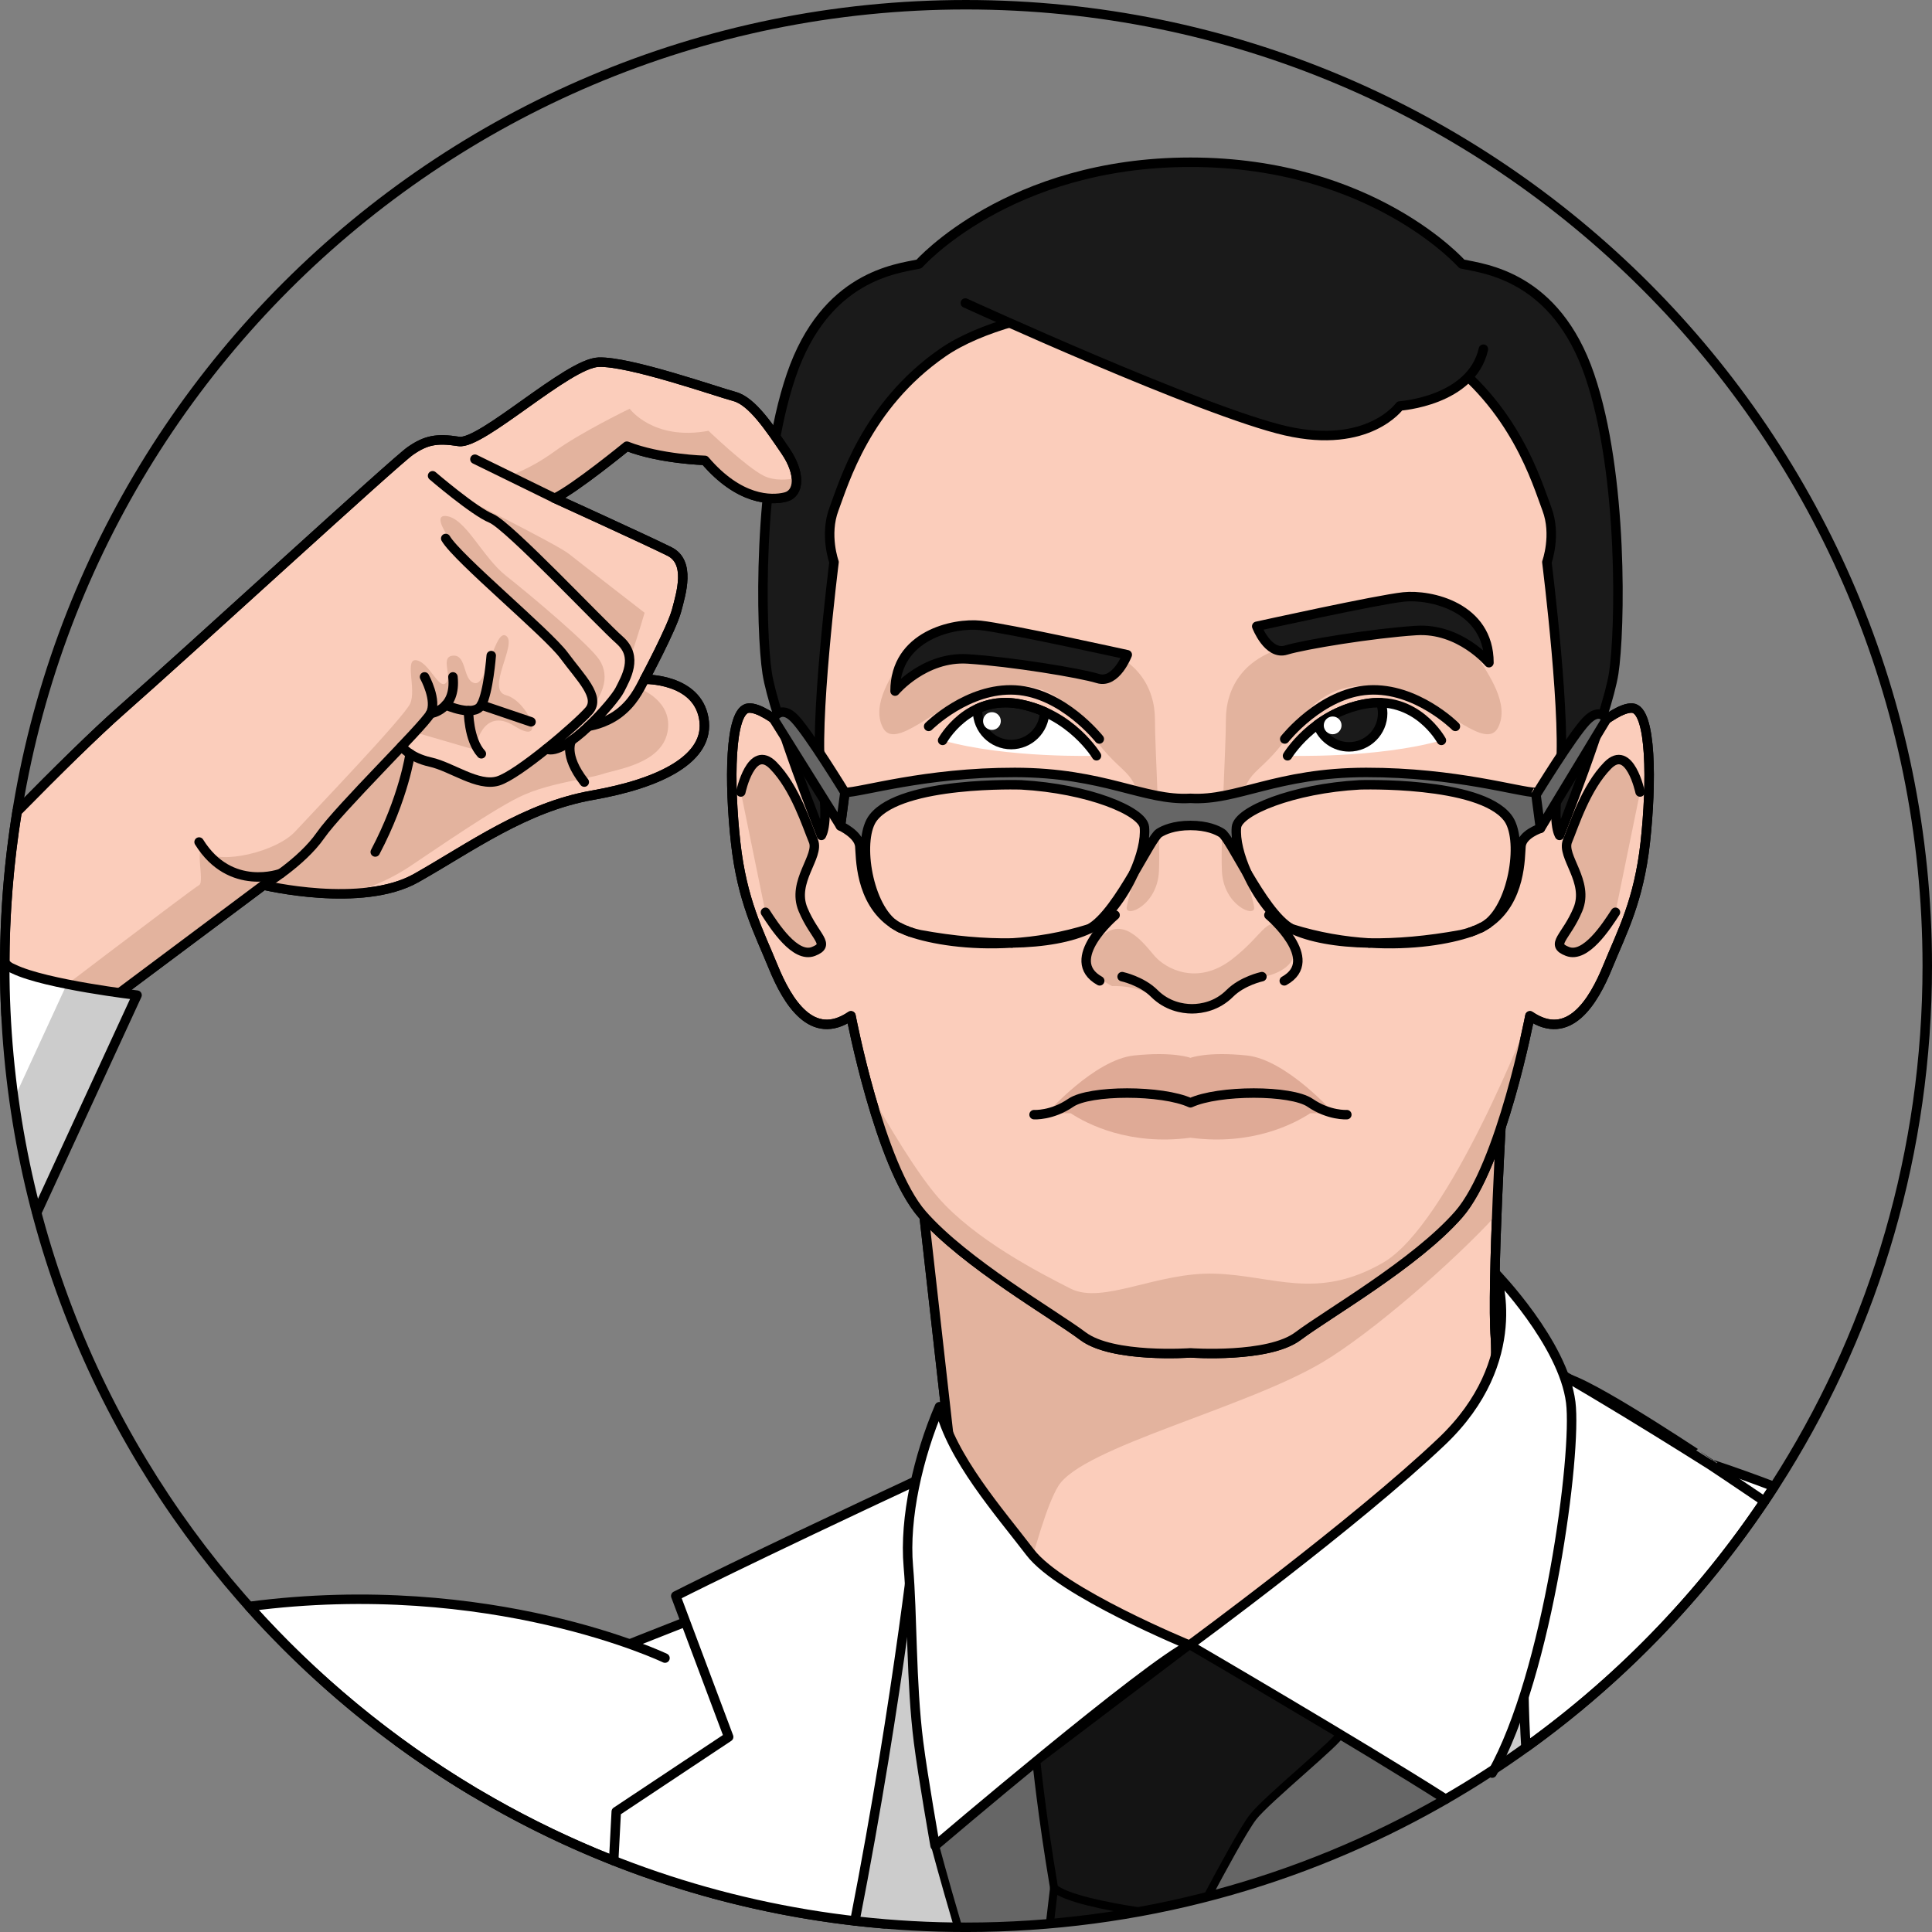 <?xml version="1.0" encoding="utf-8"?>
<!-- Created by: Science Figures, www.sciencefigures.org, Generator: Science Figures Editor -->
<!DOCTYPE svg PUBLIC "-//W3C//DTD SVG 1.1//EN" "http://www.w3.org/Graphics/SVG/1.1/DTD/svg11.dtd">
<svg version="1.1" id="Layer_1" xmlns="http://www.w3.org/2000/svg" xmlns:xlink="http://www.w3.org/1999/xlink" 
	 width="800px" height="800px" viewBox="0 0 204.123 204.122" enable-background="new 0 0 204.123 204.122"
	 xml:space="preserve">
<rect x="0" y="0" width="204.123" height="204.122" fill="#808080" stroke="none"/>
<g>
	<g>
		<g>
			<g>
				<g>
					<path fill="#FFFFFF" stroke="#000000" stroke-linecap="round" stroke-linejoin="round" stroke-miterlimit="8" d="
						M42.006,183.964c14.646,10.756,32.277,17.686,51.425,19.296l3.596-30.506l-17.22-4.239
						C79.807,168.515,59.195,176.291,42.006,183.964z"/>
					<g>
						<path fill="#666666" d="M150.022,168.163c-5.838,4.389-32.082,14.631-32.082,14.631l-13.707-11.41l-4.181-15.43l-15.775,6.396
							l-8.915,37.721c8.507,2.312,17.456,3.554,26.695,3.554c24.598,0,47.142-8.75,64.712-23.296
							c-0.216-7.061-0.534-17.496-1.005-32.936C165.472,150.32,155.847,163.777,150.022,168.163z"/>
						
							<path fill="#141414" stroke="#000000" stroke-width="0.847" stroke-linecap="round" stroke-linejoin="round" stroke-miterlimit="8" d="
							M121.731,201.715l-10.365-2.248c0,0-0.159,1.341-0.446,3.762C114.582,202.913,118.19,202.41,121.731,201.715z"/>
						<g>
							
								<path fill="#CCCCCC" stroke="#000000" stroke-width="0.847" stroke-linecap="round" stroke-linejoin="round" stroke-miterlimit="8" d="
								M101.23,203.612c-1.556-5.286-2.432-8.604-2.432-8.604l-1.562-31.11L87.68,202.61
								C92.111,203.238,96.635,203.576,101.23,203.612z"/>
							
								<path fill="#CCCCCC" stroke="#000000" stroke-width="0.847" stroke-linecap="round" stroke-linejoin="round" stroke-miterlimit="8" d="
								M156.433,187.844c4.235-2.69,8.26-5.683,12.038-8.952l-3.278-7.074L156.433,187.844z"/>
						</g>
						<path fill="none" stroke="#000000" stroke-linecap="round" stroke-linejoin="round" stroke-miterlimit="8" d="M75.362,200.07
							l8.915-37.721l15.775-6.396l4.181,15.43l0,0l0,0l13.707,11.41c0,0,26.244-10.242,32.082-14.629
							c5.824-4.389,15.449-17.846,15.742-20.771c0.471,15.436,0.789,25.875,1.005,32.936"/>
						<path fill="#FFFFFF" stroke="#000000" stroke-linecap="round" stroke-linejoin="round" stroke-miterlimit="8" d="
							M187.438,157.059c-2.181-0.829-4.332-1.602-6.437-2.301c0.002,0.004-11.732-7.904-15.252-9.073c0,0-2.055,11.124-3.521,16.103
							c-1.344,4.306-1.451,15.761-1.005,22.821C171.595,177.161,180.501,167.808,187.438,157.059z"/>
						<path fill="#FFFFFF" d="M90.32,202.948c4.71-24.063,6.706-43.271,6.706-43.271l-30.16,37.683
							C74.312,200.11,82.17,202.009,90.32,202.948z"/>
						<path fill="none" stroke="#000000" stroke-linecap="round" stroke-linejoin="round" stroke-miterlimit="8" d="M97.027,159.676
							c0,0-1.994,19.207-6.704,43.271"/>
						<path fill="#FFFFFF" d="M71.395,168.616c5.589,14.895,5.589,14.895,5.589,14.895c-11.875,7.894-11.875,7.894-11.875,7.894
							s-0.103,1.886-0.271,5.176c7.082,2.791,14.552,4.807,22.308,5.948l11.151-46.781l-6.872,3.521
							C71.395,168.616,71.395,168.616,71.395,168.616z"/>
						<path fill="none" stroke="#000000" stroke-linecap="round" stroke-linejoin="round" stroke-miterlimit="8" d="M64.839,196.58
							c0.168-3.298,0.271-5.177,0.271-5.177l11.875-7.893l-5.588-14.895c0,0,6.872-3.523,26.903-12.873"/>
						<path fill="none" stroke="#000000" stroke-linecap="round" stroke-linejoin="round" stroke-miterlimit="8" d="
							M186.423,158.615c-2.964-2.013-5.656-3.802-5.656-3.802s-17.4-11.021-20.625-12.094"/>
						<path fill="#FBCDBB" stroke="#000000" stroke-linecap="round" stroke-linejoin="round" stroke-miterlimit="10" d="
							M158.793,115.827c-0.088,0.19-1.215,20.248-0.795,25.537c0.416,7.656-1.949,18.379-11.416,26.03
							c-9.467,7.655-21.021,17.679-30.207,10.304c-9.187-7.381-15.87-23.666-15.87-23.666l-2.846-25.334
							c0,0-0.444-11.83,0.113-11.97s43.013-5.149,43.013-5.149L158.793,115.827z"/>
						<path fill="#E3B39E" d="M158.491,115.756l-0.293-0.069l-13.115-3.095l-13.889,0.121c-12.56,1.486-33.035,3.92-33.421,4.016
							c-0.017,0.004-0.034,0.02-0.049,0.047c-0.477,0.854-0.062,11.922-0.062,11.922l2.847,25.33c0,0,2.954,7.176,7.619,14.16
							c1.154-4.602,2.532-9.338,3.698-11.201c2.557-4.094,19.688-8.184,27.872-13.041c5.18-3.076,13.797-10.555,18.441-15.631
							c0.211-5.396,0.502-10.584,0.612-12.061L158.491,115.756z"/>
						<path fill="none" stroke="#000000" stroke-linecap="round" stroke-linejoin="round" stroke-miterlimit="8" d="
							M158.793,115.827c-0.088,0.19-1.215,20.248-0.795,25.537c0.416,7.656-1.949,18.379-11.416,26.03
							c-9.467,7.655-21.021,17.679-30.207,10.304c-9.187-7.381-15.87-23.666-15.87-23.666l-2.846-25.334
							c0,0-0.444-11.83,0.113-11.97s43.013-5.149,43.013-5.149L158.793,115.827z"/>
						<path fill="#FFFFFF" d="M165.955,148.168c-0.781-6.244-7.914-13.603-7.914-13.603s3.317,9.146-5.715,17.731
							c-9.03,8.588-26.65,21.521-26.65,21.521s18.09,10.548,27.058,16.272c1.594-0.919,3.161-1.879,4.699-2.881
							C164.566,175.02,166.651,153.724,165.955,148.168z"/>
						<path fill="none" stroke="#000000" stroke-linecap="round" stroke-linejoin="round" stroke-miterlimit="8" d="M157.65,187.334
							c5.933-10.477,8.978-33.791,8.305-39.166c-0.781-6.244-7.914-13.603-7.914-13.603s3.317,9.146-5.715,17.731
							c-9.03,8.588-26.65,21.521-26.65,21.521s18.091,10.548,27.06,16.273"/>
						<path fill="#FFFFFF" d="M125.676,173.819c0,0-13.604-5.574-16.838-9.812c-3.235-4.235-8.344-10.021-9.581-15.383
							c-2.24,5.234-3.734,11.746-3.288,16.877c0.447,5.131,0.98,12.735,0.857,16.527c-0.123,3.793,1.973,12.979,1.973,12.979
							S121.327,175.827,125.676,173.819z"/>
						<path fill="none" stroke="#000000" stroke-linecap="round" stroke-linejoin="round" stroke-miterlimit="8" d="
							M125.676,173.819c0,0-13.604-5.574-16.838-9.812c-3.235-4.235-8.344-10.021-9.581-15.383
							c-2.24,5.234-3.734,11.746-3.288,16.877c0.447,5.131,0.279,12.232,1.081,18.568c0.477,3.766,1.749,10.938,1.749,10.938
							S121.327,175.827,125.676,173.819z"/>
						
							<path fill="#141414" stroke="#000000" stroke-width="0.847" stroke-linecap="round" stroke-linejoin="round" stroke-miterlimit="8" d="
							M132.368,191.999c1.449-1.896,9.41-8.33,9.188-8.777l-11.859-7.045l-4.018-2.354c-0.492,0.354-16.18,12.255-16.18,12.255
							s0.564,5.699,1.866,13.393c1.229,1.072,5.411,1.925,9.046,2.487c2.419-0.441,4.809-0.966,7.164-1.575
							C129.035,197.628,131.397,193.267,132.368,191.999z"/>
					</g>
				</g>
			</g>
			<path fill="#FBCDBB" stroke="#000000" stroke-linecap="round" stroke-linejoin="round" stroke-miterlimit="10" d="
				M172.459,74.811c-2.054-0.147-6.708,4.581-6.708,4.581s1.917-21.133-2.327-38.424c-4.245-17.291-37.647-17.291-37.647-17.291
				s-33.403,0-37.648,17.291S85.8,79.392,85.8,79.392s-4.655-4.729-6.708-4.581c-2.054,0.147-2.054,7.981-1.37,14.188
				c0.685,6.206,2.464,9.458,3.971,13.152c1.506,3.693,4.107,7.98,8.214,5.174c0,0,3.012,15.812,7.531,20.984
				c4.518,5.172,13.827,10.492,16.975,12.857s11.363,1.771,11.363,1.771s8.215,0.594,11.363-1.771
				c3.147-2.365,12.457-7.688,16.976-12.857c4.518-5.17,7.528-20.984,7.528-20.984c4.107,2.809,6.709-1.48,8.215-5.174
				c1.509-3.694,3.287-6.946,3.972-13.152C174.515,82.792,174.515,74.958,172.459,74.811z"/>
			<path fill="#E3B39E" d="M146.147,133.393c-7.021,4.066-11.627,1.363-17.779,1.174s-11.857,3.309-15.266,1.576
				c-3.408-1.73-10.102-5.195-13.958-9.596c-2.27-2.59-5.27-7.625-7.354-11.33c1.324,4.748,3.277,10.381,5.646,13.092
				c4.518,5.172,13.826,10.492,16.975,12.857s11.362,1.771,11.362,1.771s8.216,0.594,11.363-1.771
				c3.148-2.365,12.457-7.688,16.977-12.857c4.518-5.171,7.529-20.984,7.529-20.984S153.166,129.325,146.147,133.393z"/>
			<path fill="#E3B39E" d="M78.271,83.678c0,0,1.096-5.174,3.423-2.809c2.328,2.365,3.56,6.354,4.244,7.98s-2.328,4.285-1.095,7.241
				c1.233,2.956,3.012,3.694,1.095,4.434c-1.917,0.74-4.107-2.66-5.065-4.138"/>
			<path fill="none" stroke="#000000" stroke-linecap="round" stroke-linejoin="round" stroke-miterlimit="10" d="M78.271,83.678
				c0,0,1.096-5.174,3.423-2.809c2.328,2.365,3.56,6.354,4.244,7.98s-2.328,4.285-1.095,7.241c1.233,2.956,3.012,3.694,1.095,4.434
				c-1.917,0.74-4.107-2.66-5.065-4.138"/>
			<path fill="#E3B39E" d="M173.28,83.678c0,0-1.096-5.174-3.424-2.809c-2.326,2.365-3.561,6.354-4.242,7.98
				c-0.686,1.626,2.326,4.285,1.095,7.241s-3.013,3.694-1.095,4.434c1.916,0.739,4.105-2.66,5.064-4.138"/>
			<path fill="none" stroke="#000000" stroke-linecap="round" stroke-linejoin="round" stroke-miterlimit="10" d="M172.459,74.811
				c-2.054-0.147-6.708,4.581-6.708,4.581s1.917-21.133-2.327-38.424c-4.245-17.291-37.647-17.291-37.647-17.291
				s-33.403,0-37.648,17.291S85.8,79.392,85.8,79.392s-4.655-4.729-6.708-4.581c-2.054,0.147-2.054,7.981-1.37,14.188
				c0.685,6.206,2.464,9.458,3.971,13.152c1.506,3.693,4.107,7.98,8.214,5.174c0,0,3.012,15.812,7.531,20.984
				c4.518,5.172,13.827,10.492,16.975,12.857s11.363,1.771,11.363,1.771s8.215,0.594,11.363-1.771
				c3.147-2.365,12.457-7.688,16.976-12.857c4.518-5.17,7.528-20.984,7.528-20.984c4.107,2.809,6.709-1.48,8.215-5.174
				c1.509-3.694,3.287-6.946,3.972-13.152C174.515,82.792,174.515,74.958,172.459,74.811z"/>
			<path fill="none" stroke="#000000" stroke-linecap="round" stroke-linejoin="round" stroke-miterlimit="10" d="M173.28,83.678
				c0,0-1.096-5.174-3.424-2.809c-2.326,2.365-3.561,6.354-4.242,7.98c-0.686,1.626,2.326,4.285,1.095,7.241
				s-3.013,3.694-1.095,4.434c1.916,0.739,4.105-2.66,5.064-4.138"/>
			<path fill="#1A1A1A" d="M167.948,39.641c-3.59-10.5-11.119-11.25-13.492-11.75c0,0-9.479-10.75-28.68-10.75
				c-19.203,0-28.681,10.75-28.681,10.75c-2.373,0.5-9.902,1.25-13.492,11.75s-3.243,27-2.548,31.489
				c0.695,4.489,5.727,17.132,5.727,17.132s0.875-1.246,0-6.246s1.337-22.625,1.337-22.625s-1.042-2.875,0-5.625
				s3.358-10.875,11.464-16.5c8.105-5.625,26.193-5.875,26.193-5.875s18.086,0.25,26.189,5.875
				c8.105,5.625,10.424,13.75,11.467,16.5c1.041,2.75,0,5.625,0,5.625s2.211,17.625,1.338,22.625c-0.875,5,0,6.246,0,6.246
				s5.029-12.643,5.726-17.132C171.19,66.641,171.538,50.141,167.948,39.641z"/>
			<path fill="none" stroke="#000000" stroke-linecap="round" stroke-linejoin="round" stroke-miterlimit="10" d="M167.948,39.641
				c-3.59-10.5-11.119-11.25-13.492-11.75c0,0-9.479-10.75-28.68-10.75c-19.203,0-28.681,10.75-28.681,10.75
				c-2.373,0.5-9.902,1.25-13.492,11.75s-3.243,27-2.548,31.489c0.695,4.489,5.727,17.132,5.727,17.132s0.875-1.246,0-6.246
				s1.337-22.625,1.337-22.625s-1.042-2.875,0-5.625s3.358-10.875,11.464-16.5c8.105-5.625,26.193-5.875,26.193-5.875
				s18.086,0.25,26.189,5.875c8.105,5.625,10.424,13.75,11.467,16.5c1.041,2.75,0,5.625,0,5.625s2.211,17.625,1.338,22.625
				c-0.875,5,0,6.246,0,6.246s5.029-12.643,5.726-17.132C171.19,66.641,171.538,50.141,167.948,39.641z"/>
			<path fill="#1A1A1A" d="M101.991,32.016c0,0,25.111,11.5,33.861,13.5s12.037-2.625,12.037-2.625s7.588-0.5,8.838-6
				c0,0-13.33-10.375-27.104-10.375S101.991,32.016,101.991,32.016z"/>
			<path fill="none" stroke="#000000" stroke-linecap="round" stroke-linejoin="round" stroke-miterlimit="10" d="M101.991,32.016
				c0,0,25.111,11.5,33.861,13.5s12.037-2.625,12.037-2.625s7.588-0.5,8.838-6"/>
			<g>
				<g>
					<g>
						<path fill="#DFAA96" d="M140.929,117.616c0,0-5.007-5.662-9.193-6.101c-4.188-0.438-5.959,0.25-5.959,0.25
							s-1.772-0.688-5.961-0.25c-4.188,0.438-9.192,6.101-9.192,6.101h2.493c1.744,1.141,6.188,3.446,12.66,2.588
							c6.472,0.858,10.914-1.447,12.66-2.588H140.929z"/>
						<path fill="none" stroke="#000000" stroke-linecap="round" stroke-linejoin="round" stroke-miterlimit="10" d="
							M142.297,117.766c0,0-1.875,0.125-3.875-1.25s-9.67-1.375-12.646,0c-2.979-1.375-10.648-1.375-12.648,0
							s-3.875,1.25-3.875,1.25"/>
					</g>
					<g>
						<path fill="#E3B39E" d="M95.465,69.35c-1.114,1.825-3.458,5-2.201,7.5c1.258,2.5,5.502-2.167,9.588-3.5
							c4.088-1.333,8.332-1.834,11.945,3.5c3.614,5.334,4.868,4,5.653,8c0.784,4-1.252,9.833-1.409,11
							c-0.158,1.167,3.253-0.167,3.409-3.833c0.155-3.665-0.425-12.833-0.425-16s-1.729-7.167-8.174-8
							C107.41,67.184,98.923,63.683,95.465,69.35z"/>
						<path fill="#E3B39E" d="M156.085,69.35c1.114,1.825,3.458,5,2.201,7.5c-1.258,2.5-5.502-2.167-9.59-3.5
							c-4.086-1.333-8.33-1.834-11.945,3.5c-3.613,5.334-4.868,4-5.652,8c-0.787,4,1.252,9.833,1.408,11
							c0.158,1.167-3.253-0.167-3.408-3.833c-0.158-3.665,0.422-12.833,0.422-16s1.729-7.167,8.174-8
							C144.14,67.184,152.627,63.683,156.085,69.35z"/>
						<path fill="#FFFFFF" d="M99.591,78.224c0,0,2.66-4.878,8.129-3.843c5.469,1.035,8.129,5.469,8.129,5.469
							S106.39,80.145,99.591,78.224z"/>
						<path fill="none" stroke="#000000" stroke-linecap="round" stroke-linejoin="round" stroke-miterlimit="10" d="M98.114,76.746
							c0,0,4.138-4.139,9.163-3.843c5.024,0.296,8.867,5.173,8.867,5.173"/>
						<path fill="#1A1A1A" stroke="#000000" stroke-linecap="round" stroke-linejoin="round" stroke-miterlimit="10" d="
							M107.72,74.381c-1.763-0.334-3.229-0.05-4.412,0.483c-0.006,0.085-0.023,0.167-0.023,0.254c0,1.959,1.588,3.547,3.547,3.547
							c1.926,0,3.484-1.537,3.537-3.45C109.571,74.859,108.692,74.564,107.72,74.381z"/>
						<circle fill="#FFFFFF" cx="104.802" cy="76.181" r="0.938"/>
						<path fill="#1A1A1A" stroke="#000000" stroke-linecap="round" stroke-linejoin="round" stroke-miterlimit="10" d="
							M94.567,73.018c0,0,3.104-3.694,7.685-3.399c4.582,0.295,11.823,1.478,13.744,2.069c1.922,0.592,3.104-2.513,3.104-2.513
							s-12.709-2.809-15.52-3.104C100.774,65.776,94.567,67.106,94.567,73.018z"/>
						<path fill="#FFFFFF" d="M152.289,78.224c0,0-2.66-4.878-8.128-3.843c-5.469,1.035-8.129,5.469-8.129,5.469
							S145.49,80.145,152.289,78.224z"/>
						<path fill="none" stroke="#000000" stroke-linecap="round" stroke-linejoin="round" stroke-miterlimit="10" d="M99.591,78.224
							c0,0,2.66-4.878,8.129-3.843c5.469,1.035,8.129,5.469,8.129,5.469"/>
						<path fill="none" stroke="#000000" stroke-linecap="round" stroke-linejoin="round" stroke-miterlimit="10" d="
							M152.289,78.224c0,0-2.66-4.878-8.128-3.843c-5.469,1.035-8.129,5.469-8.129,5.469"/>
						<path fill="none" stroke="#000000" stroke-linecap="round" stroke-linejoin="round" stroke-miterlimit="10" d="
							M153.767,76.746c0,0-4.139-4.139-9.162-3.843c-5.024,0.296-8.867,5.173-8.867,5.173"/>
						<path fill="#1A1A1A" stroke="#000000" stroke-linecap="round" stroke-linejoin="round" stroke-miterlimit="10" d="
							M146.083,75.361c0-0.391-0.078-0.76-0.195-1.111c-0.541-0.018-1.113,0.015-1.727,0.131c-2.039,0.386-3.688,1.244-4.952,2.17
							c0.49,1.371,1.788,2.357,3.327,2.357C144.495,78.908,146.083,77.32,146.083,75.361z"/>
						<circle fill="#FFFFFF" cx="140.8" cy="76.638" r="0.938"/>
						<path fill="#1A1A1A" stroke="#000000" stroke-linecap="round" stroke-linejoin="round" stroke-miterlimit="10" d="
							M157.313,70.015c0,0-3.104-3.694-7.687-3.399c-4.582,0.295-11.821,1.478-13.744,2.069c-1.922,0.592-3.104-2.513-3.104-2.513
							s12.709-2.809,15.519-3.104S157.313,64.104,157.313,70.015z"/>
						<g>
							<path fill="#E3B39E" d="M117.5,104.184c0,0-4-1.834-1.5-4.834s4.834,0.334,6,1.667c1.167,1.333,4.5,3.166,8.167,0.333
								s3.667-5,5.667-2.833s0.666,4.333-3.167,4.833c0,0-2,1.334-3.5,2.167s-5.667,1.5-7.167,0S117.5,104.184,117.5,104.184z"/>
							<path fill="none" stroke="#000000" stroke-linecap="round" stroke-linejoin="round" stroke-miterlimit="10" d="
								M117.813,96.683c0,0-5.615,4.729-1.625,6.946"/>
							<path fill="none" stroke="#000000" stroke-linecap="round" stroke-linejoin="round" stroke-miterlimit="10" d="
								M134.065,96.683c0,0,5.615,4.729,1.625,6.946"/>
							<path fill="none" stroke="#000000" stroke-linecap="round" stroke-linejoin="round" stroke-miterlimit="10" d="
								M133.327,103.186c0,0-2.069,0.443-3.398,1.773c-1.33,1.33-2.951,1.625-3.988,1.625s-2.656-0.295-3.986-1.625
								s-3.398-1.773-3.398-1.773"/>
						</g>
					</g>
					<g>
						<g>
							<path fill="#666666" stroke="#000000" stroke-linecap="round" stroke-linejoin="round" stroke-miterlimit="8" d="
								M96.181,98.473c-0.139-0.05-0.261-0.098-0.387-0.146C95.921,98.377,96.046,98.427,96.181,98.473z"/>
							<path fill="#666666" stroke="#000000" stroke-linecap="round" stroke-linejoin="round" stroke-miterlimit="8" d="
								M95.794,98.327c-0.217-0.086-0.432-0.171-0.63-0.269C95.354,98.146,95.562,98.236,95.794,98.327z"/>
							<path fill="#666666" stroke="#000000" stroke-linecap="round" stroke-linejoin="round" stroke-miterlimit="8" d="
								M95.164,98.059c-0.045-0.023-0.094-0.043-0.136-0.065C95.071,98.016,95.12,98.035,95.164,98.059z"/>
							<path fill="#666666" stroke="#000000" stroke-linecap="round" stroke-linejoin="round" stroke-miterlimit="8" d="
								M97.199,98.751c-0.363-0.074-0.696-0.173-1.018-0.278c2.271,0.788,6.13,1.443,10.71,1.158
								C104.026,99.678,100.741,99.402,97.199,98.751z"/>
							<path fill="#666666" stroke="#000000" stroke-linecap="round" stroke-linejoin="round" stroke-miterlimit="8" d="
								M94.427,97.646c0.156,0.113,0.366,0.229,0.601,0.347c-0.236-0.122-0.45-0.261-0.659-0.398
								C94.389,97.611,94.407,97.631,94.427,97.646z"/>
							<path fill="#666666" stroke="#000000" stroke-linecap="round" stroke-linejoin="round" stroke-miterlimit="8" d="
								M115.106,98.125c1.832-1.065,3.582-3.445,4.678-5.863C118.385,94.633,116.687,97.268,115.106,98.125z"/>
							<path fill="#666666" stroke="#000000" stroke-linecap="round" stroke-linejoin="round" stroke-miterlimit="8" d="
								M115.106,98.125c-2.865,0.898-5.65,1.348-8.215,1.506C110.342,99.576,113.183,99.051,115.106,98.125z"/>
							<path fill="#666666" stroke="#000000" stroke-linecap="round" stroke-linejoin="round" stroke-miterlimit="8" d="
								M156.388,98.059c-0.199,0.098-0.412,0.183-0.631,0.269C155.989,98.236,156.198,98.146,156.388,98.059z"/>
							<path fill="#666666" stroke="#000000" stroke-linecap="round" stroke-linejoin="round" stroke-miterlimit="8" d="
								M157.124,97.646c0.021-0.016,0.038-0.035,0.059-0.052c-0.209,0.138-0.424,0.276-0.658,0.398
								C156.758,97.876,156.967,97.76,157.124,97.646z"/>
							<path fill="#666666" stroke="#000000" stroke-linecap="round" stroke-linejoin="round" stroke-miterlimit="8" d="
								M156.524,97.993c-0.043,0.022-0.092,0.042-0.137,0.065C156.433,98.035,156.481,98.016,156.524,97.993z"/>
							<path fill="#666666" stroke="#000000" stroke-linecap="round" stroke-linejoin="round" stroke-miterlimit="8" d="
								M155.757,98.327c-0.126,0.048-0.249,0.096-0.388,0.146C155.504,98.427,155.629,98.377,155.757,98.327z"/>
							<path fill="#666666" stroke="#000000" stroke-linecap="round" stroke-linejoin="round" stroke-miterlimit="8" d="
								M144.661,99.631c4.58,0.285,8.439-0.37,10.709-1.158c-0.321,0.105-0.654,0.204-1.018,0.278
								C150.81,99.402,147.526,99.678,144.661,99.631z"/>
							<path fill="#666666" stroke="#000000" stroke-linecap="round" stroke-linejoin="round" stroke-miterlimit="8" d="
								M162.284,83.725c-1.717-0.005-8.436-2.123-17.953-2.114c-9.52,0.013-13.631,3.022-18.555,2.737
								c-4.926,0.285-9.035-2.725-18.555-2.737c-9.519-0.009-16.238,2.109-17.956,2.114c-0.279,2.252-0.469,3.536-0.469,3.536
								s1.91,0.872,2.045,2.12c0.107,1.029-0.062,5.812,3.526,8.214c-2.792-2.177-3.804-9.079-2.095-11.22
								c3.012-3.867,15.61-3.453,15.61-3.453c7.073,0.389,12.861,2.774,13.028,4.479c0.124,1.312-0.329,3.097-1.128,4.86
								c1.225-2.08,2.219-3.96,2.688-4.256c0.481-0.303,1.533-0.793,3.303-0.793c1.769,0,2.82,0.49,3.304,0.793
								c0.469,0.296,1.464,2.176,2.688,4.256c-0.799-1.764-1.254-3.549-1.129-4.86c0.166-1.705,5.955-4.091,13.027-4.479
								c0,0,12.598-0.414,15.609,3.453c1.709,2.141,0.697,9.043-2.096,11.22c3.588-2.401,3.418-7.185,3.525-8.214
								c0.136-1.248,2.044-1.865,2.044-1.865S162.563,85.977,162.284,83.725z"/>
							<path fill="#666666" stroke="#000000" stroke-linecap="round" stroke-linejoin="round" stroke-miterlimit="8" d="
								M144.661,99.631c-2.564-0.158-5.352-0.607-8.215-1.506C138.37,99.051,141.209,99.576,144.661,99.631z"/>
							<path fill="#666666" stroke="#000000" stroke-linecap="round" stroke-linejoin="round" stroke-miterlimit="8" d="
								M131.769,92.262c1.096,2.418,2.846,4.798,4.678,5.863C134.866,97.268,133.166,94.633,131.769,92.262z"/>
						</g>
					</g>
				</g>
				<path fill="#666666" stroke="#000000" stroke-linecap="round" stroke-linejoin="round" stroke-miterlimit="8" d="M88.798,87.261
					l-7.09-11.351c0,0,0.786-1.547,2.282,0.047c1.496,1.594,5.277,7.768,5.277,7.768L88.798,87.261z"/>
				<path fill="#666666" stroke="#000000" stroke-linecap="round" stroke-linejoin="round" stroke-miterlimit="8" d="
					M162.752,87.516l6.976-11.527c0,0-0.67-1.37-2.166,0.224c-1.496,1.594-5.276,7.768-5.276,7.768L162.752,87.516z"/>
			</g>
		</g>
		<path fill="#FFFFFF" stroke="#000000" stroke-linecap="round" stroke-linejoin="round" stroke-miterlimit="10" d="M70.259,175.183
			c0,0-18.359-8.803-43.931-5.457C33.176,177.383,41.164,184,50.032,189.3"/>
	</g>
	<g>
		<g>
			<path fill="#FBCDBB" stroke="#000000" stroke-linecap="round" stroke-linejoin="round" stroke-miterlimit="10" d="M77.605,41.891
				c-1.875-0.5-11.125-3.75-14.375-3.625s-12.375,8.75-14.75,8.375s-3.5-0.125-5.125,1s-23.25,21-30.5,27.375
				c-2.76,2.427-6.933,6.549-11.044,10.724C0.953,91.053,0.5,96.501,0.5,102.057c0,1.751,0.054,3.488,0.141,5.218l4.713,3.06
				l22.501-16.818c0,0,10.375,2.5,16.125-0.75s11.5-7.5,18.625-8.75s12.5-3.875,11.75-8.125s-6.25-4.125-6.25-4.125
				s2.875-5.375,3.375-7.25s1.5-5.125-0.75-6.25s-12.125-5.625-12.125-5.625c2.125-1,7.625-5.5,7.625-5.5
				c3.5,1.375,8.25,1.5,8.25,1.5c3.625,4.25,7,4.25,8.5,3.875s1.625-2.5,0-4.875S79.48,42.391,77.605,41.891z"/>
			<path fill="#E3B39E" d="M49.498,59.555c0,0-4.498-5.205-2.403-5.039c2.095,0.166,3.844,4.333,6.386,6.333
				s8.875,7.322,9.875,8.911c1,1.589,0.813,3.928-2.812,6.965c0,0,3.376-2.213,0.422-5.705
				C58.012,67.528,49.498,59.555,49.498,59.555z"/>
			<path fill="#E3B39E" d="M47.891,52.057c0,0,10.964,5.459,12.214,6.459s8,6.224,8,6.224s-0.539,1.89-1.582,5.021
				c0,0-3.563-4.572-4.793-5.812C60.5,62.709,52.259,53.932,47.891,52.057z"/>
			<path fill="#E3B39E" d="M80.689,50.266c-1.833-0.916-5.833-4.75-5.833-4.75c-5.834,1.084-8.33-2.334-8.33-2.334
				s-5.17,2.5-7.92,4.5s-4.853,2.584-4.853,2.584l4.904,2.348c2.158-1.043,7.573-5.473,7.573-5.473c3.5,1.375,8.25,1.5,8.25,1.5
				c3.625,4.25,7,4.25,8.5,3.875c0.835-0.209,1.226-0.971,1.144-2.006C83.23,50.696,81.831,50.836,80.689,50.266z"/>
			<path fill="#E3B39E" d="M67.58,72.751c-0.5,0.891-1.14,1.83-2.23,2.641c-1.5,1.13-3.16,1.34-3.16,1.34
				c-0.6,0.569-1.22,1.1-1.82,1.52c0,0,0,0.01-0.01,0.021c-1.04,0.72-2,1.14-2.64,0.859c-1.97,1.591-4.06,3.08-5.12,3.391
				c-2.12,0.62-4.87-1.5-7.12-2c-0.96-0.21-1.67-0.55-2.15-0.87c-0.346-0.228-0.573-0.437-0.716-0.587l1.214-1.702l6.349,1.851
				c0,0,0.679-4.727,4.214-2.488c3.535,2.239,1.298-2.709-0.911-3.271s1.208-5.438,0-6.271s-1.997,5.225-3.304,4.993
				c-1.307-0.232-0.821-2.993-2.286-2.909c-1.465,0.084-0.035,2.25-0.796,2.909c-0.761,0.659-1.739-2.159-3.072-2.415
				c-1.333-0.256,0,3.089-0.688,4.576c-0.688,1.487-10.145,11.343-12.145,13.51s-7.965,3.518-9.396,2.167s-0.104,3.166-0.758,3.5
				c-0.654,0.334-19.013,14.333-19.013,14.333l4.664,1.491l21.169-15.824h0.003c-0.001,0.002-0.009,0.006-0.009,0.006
				s4.18,1.01,8.71,0.91c3.08-0.7,5.24-1.9,6.77-2.91c2.4-1.58,9.19-6.33,12.11-7.58c1.92-0.83,4.25-1.29,6.04-1.65
				c0.92-0.189,1.7-0.35,2.21-0.52c1.5-0.5,6.16-1.08,6.83-4.4C71.18,74.051,67.58,72.751,67.58,72.751z"/>
			<path fill="none" stroke="#000000" stroke-linecap="round" stroke-linejoin="round" stroke-miterlimit="10" d="M1.811,85.739
				c4.111-4.174,8.284-8.296,11.044-10.723c7.25-6.375,28.875-26.25,30.5-27.375s2.75-1.375,5.125-1s11.5-8.25,14.75-8.375
				s12.5,3.125,14.375,3.625s3.75,3.375,5.375,5.75s1.5,4.5,0,4.875s-4.875,0.375-8.5-3.875c0,0-4.75-0.125-8.25-1.5
				c0,0-5.5,4.5-7.625,5.5c0,0,9.875,4.5,12.125,5.625s1.25,4.375,0.75,6.25s-3.375,7.25-3.375,7.25s5.5-0.125,6.25,4.125
				s-4.625,6.875-11.75,8.125s-12.875,5.5-18.625,8.75s-16.125,0.75-16.125,0.75L5.354,110.334l-2.889-1.875"/>
			<path fill="none" stroke="#000000" stroke-linecap="round" stroke-linejoin="round" stroke-miterlimit="10" d="M27.855,93.516
				c0,0,4-2.375,6-5.25s10.875-11.5,11.625-12.875s-0.625-3.875-0.625-3.875"/>
			<path fill="none" stroke="#000000" stroke-linecap="round" stroke-linejoin="round" stroke-miterlimit="10" d="M43.335,79.641
				c0,0-0.646,4.609-3.687,10.375"/>
			<path fill="none" stroke="#000000" stroke-linecap="round" stroke-linejoin="round" stroke-miterlimit="10" d="M29.694,92.275
				c0,0-5.342,2.032-8.659-3.312"/>
			<path fill="none" stroke="#000000" stroke-linecap="round" stroke-linejoin="round" stroke-miterlimit="10" d="M45.48,75.391
				c0,0,2.75-0.375,2.375-3.875"/>
			<path fill="none" stroke="#000000" stroke-linecap="round" stroke-linejoin="round" stroke-miterlimit="10" d="M47.094,74.486
				c0,0,3.011,1.346,3.761,0c0.75-1.346,1.045-5.221,1.045-5.221"/>
			
				<line fill="none" stroke="#000000" stroke-linecap="round" stroke-linejoin="round" stroke-miterlimit="10" x1="50.855" y1="74.486" x2="56.105" y2="76.266"/>
			<path fill="none" stroke="#000000" stroke-linecap="round" stroke-linejoin="round" stroke-miterlimit="10" d="M49.498,75.084
				c0,0-0.017,3.057,1.358,4.557"/>
			<path fill="none" stroke="#000000" stroke-linecap="round" stroke-linejoin="round" stroke-miterlimit="10" d="M42.437,78.85
				c0,0,0.793,1.166,3.043,1.666s5,2.625,7.125,2s8.375-5.988,9.625-7.432s-0.875-3.443-2.625-5.818s-11.272-10.25-12.511-12.375"/>
			<path fill="none" stroke="#000000" stroke-linecap="round" stroke-linejoin="round" stroke-miterlimit="10" d="M45.704,50.266
				c0,0,4.367,3.75,6.197,4.5s11.58,11.125,13.58,12.875s0.625,4,0,5.25s-5.771,7.098-7.76,6.236"/>
			<path fill="none" stroke="#000000" stroke-linecap="round" stroke-linejoin="round" stroke-miterlimit="10" d="M62.191,76.725
				c0,0,1.665-0.209,3.165-1.334s2.153-2.485,2.75-3.625"/>
			
				<line fill="none" stroke="#000000" stroke-linecap="round" stroke-linejoin="round" stroke-miterlimit="10" x1="58.605" y1="52.641" x2="50.177" y2="48.516"/>
			<path fill="none" stroke="#000000" stroke-linecap="round" stroke-linejoin="round" stroke-miterlimit="10" d="M60.375,78.243
				c0,0-0.894,1.501,1.356,4.387"/>
		</g>
		<path fill="#FFFFFF" d="M3.894,128.102l10.586-22.961c0,0-9.625-1.125-13-2.75c-0.306-0.147-0.633-0.371-0.976-0.653
			c0,0.106-0.004,0.212-0.004,0.319C0.5,111.065,1.694,119.789,3.894,128.102z"/>
		<path fill="#CCCCCC" d="M1.467,116.125c0.564,4.078,1.393,8.07,2.426,11.978l10.586-22.961c0,0-3.768-0.441-7.415-1.168
			L1.467,116.125z"/>
		<path fill="none" stroke="#000000" stroke-linecap="round" stroke-linejoin="round" stroke-miterlimit="10" d="M0.504,101.738
			c0.527,0.499,0.522,0.436,0.976,0.653c3.375,1.625,13,2.75,13,2.75L3.894,128.102"/>
	</g>
</g>
<path fill="none" stroke="#000000" stroke-linecap="round" stroke-linejoin="round" stroke-miterlimit="8" d="M203.623,102.057
	c0,19.568-5.536,37.846-15.128,53.35c-17.893,28.941-49.908,48.217-86.438,48.217c-30.535,0-57.922-13.479-76.542-34.805
	C9.937,150.967,0.5,127.62,0.5,102.057C0.5,45.967,45.967,0.5,102.057,0.5C158.155,0.5,203.623,45.967,203.623,102.057z"/>
</svg>